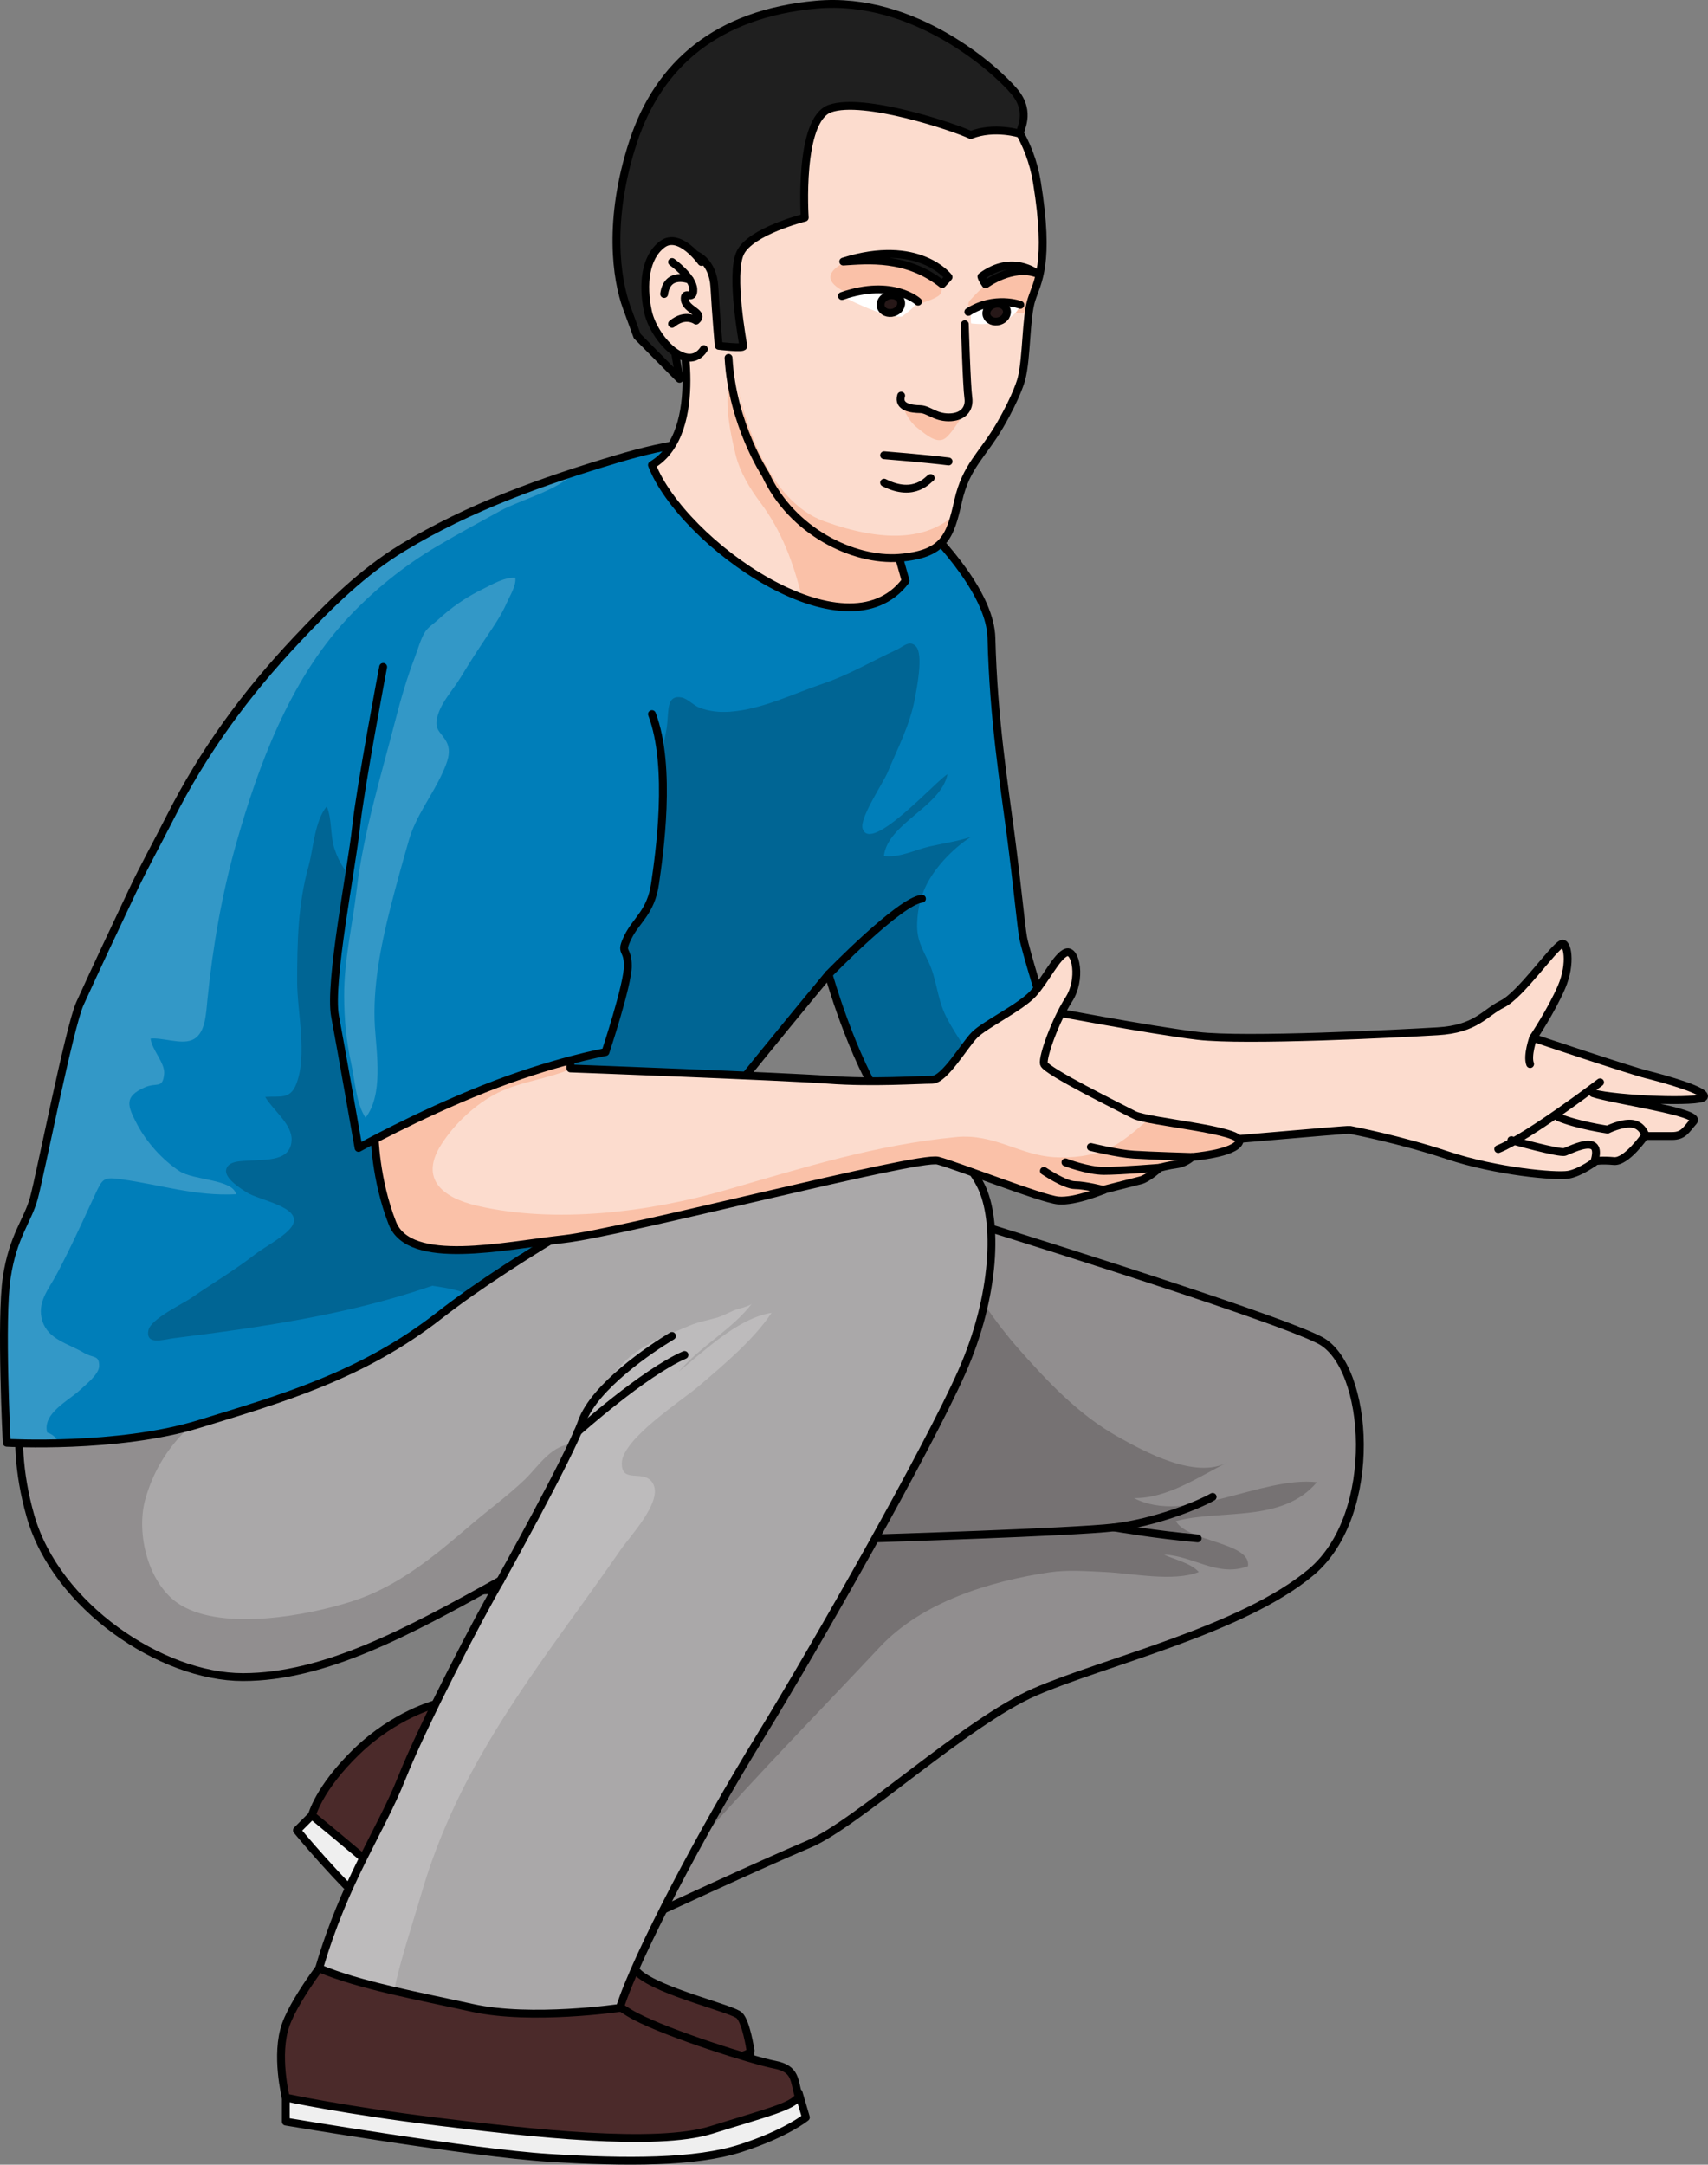 <?xml version="1.0" encoding="utf-8"?>
<!-- Generator: Adobe Illustrator 16.0.0, SVG Export Plug-In . SVG Version: 6.00 Build 0)  -->
<!DOCTYPE svg PUBLIC "-//W3C//DTD SVG 1.1//EN" "http://www.w3.org/Graphics/SVG/1.1/DTD/svg11.dtd">
<svg version="1.1" id="Layer_1" xmlns="http://www.w3.org/2000/svg" xmlns:xlink="http://www.w3.org/1999/xlink" x="0px" y="0px"
	 width="163.227px" height="206.874px" viewBox="0 0 163.227 206.874" enable-background="new 0 0 163.227 206.874"
	 xml:space="preserve">
<rect x="0" y="0" width="163.227" height="206.874" fill="#808080" stroke="none"/>
<g>
	<path fill="#EFEFEF" d="M27.314,200.463v2.295c0,0,17.78,3.006,25.158,3.463c7.379,0.459,14.017,0.477,18.363-0.934
		s6.179-2.932,6.179-2.932l-0.689-2.346l-7.605,0.742l-5.206,0.803L27.314,200.463z"/>
	
		<path fill="none" stroke="#000000" stroke-width="0.75" stroke-linecap="round" stroke-linejoin="round" stroke-miterlimit="10" d="
		M27.314,200.463v2.295c0,0,17.78,3.006,25.158,3.463c7.379,0.459,14.017,0.477,18.363-0.934s6.179-2.932,6.179-2.932l-0.689-2.346
		l-7.605,0.742l-5.206,0.803L27.314,200.463z"/>
	<path fill="#EFEFEF" d="M29.81,173.49l-1.432,1.432c0,0,3.905,4.781,7.678,8.129c3.771,3.348,12.75,12.822,17.435,13.861
		c4.684,1.039,18.243,0.648,18.243,0.648l-0.027-1.691l-21.649-10.309c0,0-11.528-9.807-12.44-10.77
		C36.706,173.828,29.81,173.49,29.81,173.49z"/>
	
		<path fill="none" stroke="#000000" stroke-width="0.75" stroke-linecap="round" stroke-linejoin="round" stroke-miterlimit="10" d="
		M29.81,173.49l-1.432,1.432c0,0,3.905,4.781,7.678,8.129c3.771,3.348,12.75,12.822,17.435,13.861
		c4.684,1.039,18.243,0.648,18.243,0.648l-0.027-1.691l-21.649-10.309c0,0-11.528-9.807-12.44-10.77
		C36.706,173.828,29.81,173.49,29.81,173.49z"/>
	<path fill="#4B2A2A" d="M41.609,162.867c0,0-3.862,0.994-7.506,4.508c-3.643,3.512-4.293,6.115-4.293,6.115
		s14.313,11.711,16.004,14.313s10.023,9.049,18.405,9.107s7.487-1.041,7.487-1.041s-0.391-2.604-1.042-3.252
		c-0.649-0.652-7.637-2.256-9.628-4.033c-1.99-1.777-5.02-10.148-5.02-10.148L41.609,162.867z"/>
	
		<path fill="none" stroke="#000000" stroke-width="0.75" stroke-linecap="round" stroke-linejoin="round" stroke-miterlimit="10" d="
		M41.609,162.867c0,0-3.862,0.994-7.506,4.508c-3.643,3.512-4.293,6.115-4.293,6.115s14.313,11.711,16.004,14.313
		s10.023,9.049,18.405,9.107s7.487-1.041,7.487-1.041s-0.391-2.604-1.042-3.252c-0.649-0.652-7.637-2.256-9.628-4.033
		c-1.99-1.777-5.02-10.148-5.02-10.148L41.609,162.867z"/>
	<path fill="#918E8F" d="M91.284,116.338c0,0,30.142,9.287,34.856,11.748s5.741,16.609-0.82,22.145
		c-6.561,5.535-19.889,8.611-26.45,11.482c-6.561,2.869-17.019,12.609-21.528,14.506s-15.139,6.832-15.139,6.832l-9.261-17.854
		l1.025-13.531l-14.762,0.615l10.866-16.609L91.284,116.338z"/>
	<path fill="#767273" d="M92.568,120.561c-0.925,1.385,3.374,6.754,4.547,8.088c2.86,3.254,5.902,6.523,9.71,8.656
		c2.654,1.486,7.413,4.078,10.484,2.455c-2.77,1.373-5.75,3.457-8.94,3.41c4.972,2.6,12.182-2.123,17.483-1.516
		c-3.326,3.934-9.17,2.559-13.477,3.717c1.091,1.992,7.209,2.025,6.89,4.305c-2.878,1.094-5.271-1.01-8.033-1.104
		c1.122,0.52,2.543,0.799,3.335,1.664c-2.44,0.965-6.364,0.121-8.979,0c-1.765-0.08-3.55-0.23-5.318,0.033
		c-5.679,0.846-12.157,2.83-16.199,7.148c-5.728,6.119-11.596,12.068-17.118,18.369c-0.355,0.406-0.91,1.389-1.484,1.492
		c-2.28,0.408-2.502-3.307-2.496-4.592"/>
	
		<path fill="none" stroke="#000000" stroke-width="0.75" stroke-linecap="round" stroke-linejoin="round" stroke-miterlimit="10" d="
		M91.284,116.338c0,0,30.142,9.287,34.856,11.748s5.741,16.609-0.82,22.145c-6.561,5.535-19.889,8.611-26.45,11.482
		c-6.561,2.869-17.019,12.609-21.528,14.506s-15.139,6.832-15.139,6.832l-9.261-17.854l1.025-13.531l-14.762,0.615l10.866-16.609
		L91.284,116.338z"/>
	
		<path fill="none" stroke="#000000" stroke-width="0.75" stroke-linecap="round" stroke-linejoin="round" stroke-miterlimit="10" d="
		M83.637,147.021c0,0,18.923-0.586,22.819-1.047c3.896-0.461,7.997-2.1,9.432-2.92"/>
	
		<path fill="none" stroke="#000000" stroke-width="0.75" stroke-linecap="round" stroke-linejoin="round" stroke-miterlimit="10" d="
		M106.457,145.975c0,0,4.101,0.711,7.996,1.047"/>
	<path fill="#FCDCCE" d="M99.762,96.514c0,0,10.144,1.938,14.69,2.481c4.548,0.544,19.231-0.218,22.93-0.436s4.459-1.74,6.2-2.61
		c1.74-0.87,5.111-5.49,5.655-5.736c0.544-0.245,0.979,1.821,0,4.105c-0.979,2.283-2.719,4.868-2.719,4.868
		s9.136,3.072,10.876,3.507c1.741,0.435,5.765,1.56,5.438,2.14s-8.31,0.26-10.594-0.357c2.067,0.688,10.376,1.807,9.614,2.678
		c-0.76,0.869-0.978,1.412-2.065,1.412s-2.61,0-2.61,0s-1.74,2.504-2.938,2.395c-1.196-0.109-1.74,0.004-1.74,0.004
		s-1.414,1.084-2.61,1.301s-6.961-0.326-11.528-1.85c-4.569-1.521-9.027-2.369-9.354-2.436c-0.327-0.066-15.771,1.387-21.537,1.727
		s-17.729-2.664-18.163-2.881c-0.436-0.217-4.727-5.514-4.727-5.514L99.762,96.514z"/>
	
		<path fill="none" stroke="#000000" stroke-width="0.75" stroke-linecap="round" stroke-linejoin="round" stroke-miterlimit="10" d="
		M99.762,96.514c0,0,10.144,1.938,14.69,2.481c4.548,0.544,19.231-0.218,22.93-0.436s4.459-1.74,6.2-2.61
		c1.74-0.87,4.761-5.271,5.655-5.736c0.529-0.275,0.979,1.821,0,4.105c-0.979,2.283-2.719,4.868-2.719,4.868
		s9.136,3.072,10.876,3.507c1.741,0.435,5.765,1.56,5.438,2.14s-8.31,0.26-10.594-0.357c2.067,0.688,10.376,1.807,9.614,2.678
		c-0.76,0.869-0.978,1.412-2.065,1.412s-2.61,0-2.61,0s-1.74,2.504-2.938,2.395c-1.196-0.109-1.74,0.004-1.74,0.004
		s-1.414,1.084-2.61,1.301s-6.961-0.326-11.528-1.85c-4.569-1.521-9.027-2.369-9.354-2.436c-0.327-0.066-15.771,1.387-21.537,1.727
		s-17.729-2.664-18.163-2.881c-0.436-0.217-4.727-5.514-4.727-5.514L99.762,96.514z"/>
	<path fill="#4B2A2A" d="M32.029,186.111c0,0-3.688,4.51-4.715,7.381c-1.025,2.871,0,6.971,0,6.971s5.594,1.211,14.46,2.295
		c8.867,1.084,20.881,2.457,26.201,0.799c5.319-1.66,7.777-2.23,8.35-3.203c-0.457-1.545-0.228-2.631-2.287-3.033
		c-2.06-0.398-10.067-2.916-13.329-4.633c-3.261-1.717-7.15-5.893-7.15-5.893s-10.354-0.285-10.583-0.285
		S32.029,186.111,32.029,186.111z"/>
	
		<path fill="none" stroke="#000000" stroke-width="0.75" stroke-linecap="round" stroke-linejoin="round" stroke-miterlimit="10" d="
		M32.029,186.111c0,0-3.688,4.51-4.715,7.381c-1.025,2.871,0,6.971,0,6.971s5.594,1.211,14.46,2.295
		c8.867,1.084,20.881,2.457,26.201,0.799c5.319-1.66,7.777-2.23,8.35-3.203c-0.457-1.545-0.228-2.631-2.287-3.033
		c-2.06-0.398-10.067-2.916-13.329-4.633c-3.261-1.717-7.15-5.893-7.15-5.893s-10.354-0.285-10.583-0.285
		S32.029,186.111,32.029,186.111z"/>
	<path fill="#AAA8A9" d="M40.64,118.654c0,0,38.547-10.455,43.263-10.66c4.715-0.207,8.202,2.049,9.842,5.33
		c1.64,3.279,1.435,10.457-1.846,17.838c-3.281,7.381-13.736,25.836-19.272,34.855c-5.537,9.021-11.755,20.748-13.396,25.873
		c0,0-9.175,1.145-14.09,0c-5.134-1.193-10.747-2.141-14.643-3.781c2.46-8.408,5.835-13.01,7.887-18.166
		c2.05-5.156,7.381-15.406,9.432-18.893c-8.817,4.92-16.814,9.227-24.605,9.227S5.374,153.51,2.914,144.9
		c-2.46-8.611,0-14.148,0-14.148L40.64,118.654z"/>
	<path fill="#BDBBBC" d="M64.889,131.063c2.03-2.393,5.133-4.053,6.972-6.492c-0.216,0.287-1.384,0.51-1.74,0.666
		c-0.555,0.244-1.09,0.543-1.675,0.709c-0.882,0.248-1.703,0.379-2.561,0.746c-2.12,0.91-4.372,1.715-6.08,3.328
		c-1.598,1.506-2.589,3.635-3.793,5.443c-0.793,1.193-1.432,2.514-2.045,3.813c-0.583,1.236-1.267,2.375-1.779,3.648
		c-0.578,1.432-1.172,2.779-1.98,4.094c-0.415,0.674-0.832,1.371-1.223,2.07c-0.534,0.957-0.753,1.998-1.517,2.795
		c-0.659,0.688-1.077,1.703-1.537,2.559c-2.712,5.043-5.429,10.176-7.546,15.502c-0.665,1.674-1.471,3.289-2.339,4.992
		c-0.15,0.309-0.31,0.613-0.467,0.918c-1.69,3.318-3.561,7.059-5.081,12.256c2.027,0.854,4.523,1.518,7.171,2.129
		c0.527-2.727,1.853-6.689,2.648-9.422c1.302-4.467,3.191-8.717,5.475-12.768c3.982-7.066,8.946-13.307,13.544-19.973
		c0.825-1.197,3.884-4.439,3.13-6.162c-0.737-1.688-3.106,0.041-3.042-2.115c0.07-2.301,5.836-6.025,7.328-7.305
		c2.413-2.066,5.261-4.441,6.986-7.031C70.507,125.99,67.364,129.064,64.889,131.063z"/>
	<path fill="#918E8F" d="M50.146,141.406c-1.612,1.541-3.496,2.902-5.192,4.361c-3.398,2.922-6.926,5.857-11.262,7.254
		c-4.283,1.381-12.25,2.859-16.39,0.393c-3.153-1.877-4.335-6.895-3.41-10.152c1.373-4.842,4.676-7.932,9.105-10.297l-10.023-2.961
		c-1.406-0.422-2.78-0.85-4.152-1.146l-5.908,1.895c0,0-2.46,5.537,0,14.148c2.46,8.609,12.507,15.377,20.298,15.377
		s15.788-4.307,24.605-9.227c-0.729,1.24-1.875,3.34-3.138,5.756c1.356-2.201,2.461-4.564,3.824-6.758
		c2.395-3.85,4.076-8.152,6.361-12.029C52.751,137.939,51.428,140.182,50.146,141.406z"/>
	
		<path fill="none" stroke="#000000" stroke-width="0.75" stroke-linecap="round" stroke-linejoin="round" stroke-miterlimit="10" d="
		M40.64,118.654c0,0,38.547-10.455,43.263-10.66c4.715-0.207,8.202,2.049,9.842,5.33c1.64,3.279,1.435,10.457-1.846,17.838
		c-3.281,7.381-13.736,25.836-19.272,34.855c-5.537,9.021-11.755,20.748-13.396,25.873c0,0-8.459,1.246-14.09,0
		c-5.147-1.137-10.747-2.141-14.643-3.781c2.46-8.408,5.835-13.01,7.887-18.166c2.05-5.156,7.381-15.406,9.432-18.893
		c-8.817,4.92-16.814,9.227-24.605,9.227S5.374,153.51,2.914,144.9c-2.46-8.611,0-14.148,0-14.148L40.64,118.654z"/>
	
		<path fill="none" stroke="#000000" stroke-width="0.75" stroke-linecap="round" stroke-linejoin="round" stroke-miterlimit="10" d="
		M47.817,151.051c0,0,6.587-11.807,7.791-15.174c1.202-3.365,6.562-6.971,8.611-8.201"/>
	<path id="changecolor_17_" fill="#007EB9" d="M0.642,137.887c0,0-0.601-11.793,0-15.789c0.6-3.998,1.998-5.398,2.598-7.596
		c0.601-2.197,3.399-16.387,4.397-18.586c1.628-3.583,3.317-7.138,4.994-10.699c1.115-2.369,2.391-4.65,3.571-6.986
		c3.251-6.433,7.247-11.888,12.188-17.131c3.08-3.269,6.254-6.428,10.114-8.773c6.326-3.843,13.366-6.352,20.428-8.459
		c2.425-0.724,4.886-1.326,7.405-1.602c2.606-0.285,5.221-0.506,7.837-0.673c1.167-0.074,2.53-0.332,3.698-0.161
		c0.601,0.088,16.676,11.741,16.875,19.535c0.199,7.795,1.212,14,1.838,18.783c0.626,4.782,0.987,8.677,1.188,9.823
		c0.199,1.146,1.988,6.941,1.988,6.941s-10.384,8.468-15.181,9.267c-3.196-4.797-5.395-12.664-5.395-12.664
		s-12.132,14.625-13.592,16.988c-1.459,2.363-3.334,2.844-3.334,2.844s-12.854,6.951-20.249,12.746
		c-7.395,5.795-15.188,7.994-22.983,10.393S0.642,137.887,0.642,137.887z"/>
	<path opacity="0.2" fill="#FFFFFF" d="M54.978,45.105c-5.714,1.861-11.33,4.097-16.473,7.221c-3.86,2.346-7.034,5.505-10.114,8.773
		c-4.941,5.243-8.938,10.698-12.188,17.131c-1.181,2.336-2.456,4.617-3.571,6.986c-1.677,3.562-3.366,7.116-4.994,10.699
		c-0.998,2.199-3.797,16.389-4.397,18.586c-0.6,2.197-1.998,3.598-2.598,7.596c-0.601,3.996,0,15.789,0,15.789
		S2.645,138,5.548,137.93c-0.071-0.479-0.501-0.859-1.041-1.023c-0.464-1.859,2.047-3.029,3.154-4.08
		c0.511-0.484,1.803-1.473,1.815-2.275c0.017-1.088-0.564-0.73-1.446-1.258c-1.497-0.896-3.412-1.26-3.976-3.039
		c-0.563-1.777,0.587-3.023,1.363-4.48c1.286-2.416,2.434-4.945,3.583-7.424c0.825-1.779,0.839-1.891,2.698-1.631
		c3.78,0.531,6.936,1.607,10.861,1.414c-0.303-1.451-4.055-1.318-5.395-2.201c-1.643-1.084-3.161-2.773-4.066-4.496
		c-0.926-1.76-1.258-2.629,0.705-3.505c1.191-0.532,1.731,0.179,1.885-1.289c0.109-1.05-1.188-2.317-1.295-3.387
		c1.161-0.106,2.827,0.56,3.904,0.157c1.339-0.499,1.383-2.454,1.53-3.915c0.509-5.031,1.368-10.01,2.754-14.902
		c2.132-7.524,5.091-15.462,10.466-21.325c2.537-2.768,5.594-5.229,8.775-7.096c1.984-1.164,3.989-2.259,6.01-3.365
		C49.76,47.754,53.295,46.895,54.978,45.105z"/>
	<path opacity="0.2" d="M90.265,96.833c-0.706-1.561-0.776-3.31-1.517-4.883c-0.649-1.38-1.156-2.181-1.099-3.729
		c0.043-1.152,0.226-2.05,0.631-3.08c0.777-1.973,2.731-4.033,4.505-5.157c-1.235,0.405-2.613,0.612-3.911,0.903
		c-1.451,0.326-2.888,1.12-4.404,0.919c0.37-3.128,5.447-4.688,6.081-7.813c-1.008,0.529-7.352,7.669-8.116,5.19
		c-0.31-1.001,1.969-4.36,2.379-5.346c0.965-2.314,2.149-4.562,2.611-7.051c0.156-0.843,0.86-4.223,0.106-5.015
		c-0.616-0.647-1.215,0.034-1.843,0.323c-2.339,1.075-4.565,2.409-7.047,3.245c-2.889,0.975-5.792,2.45-8.873,2.679
		c-1.003,0.074-2.026-0.029-2.963-0.403c-0.525-0.211-1.128-0.855-1.656-0.96c-1.395-0.276-1.256,1.122-1.383,2.483
		c-0.12,1.283-0.565,2.521-0.74,3.798c-0.218,1.585-0.016,2.388-1.047,3.778c-0.996,1.343-2.386,1.992-3.667,2.985
		c-3.332,2.583-7.627,4.958-11.678,6.215c-2.656,0.824-6.312,1.738-8.907,0.299c-1.032-0.572-2.194-1.049-3.212-1.628
		c-1.24-0.705-2.107-2.125-2.538-3.427c-0.437-1.318-0.231-2.864-0.751-4.085c-1.158,1.364-1.276,4.053-1.737,5.708
		c-1.018,3.653-1.083,7.217-1.091,10.99c-0.007,2.865,1.009,7.099-0.094,9.854c-0.591,1.478-1.545,1.103-2.959,1.208
		c0.756,1.279,2.584,2.609,2.523,4.127c-0.08,2.029-2.397,1.84-3.895,1.949c-0.822,0.061-2.201-0.018-2.364,0.9
		c-0.147,0.834,1.479,1.838,1.996,2.162c1.202,0.756,5.23,1.375,4.375,3.082c-0.494,0.984-2.709,2.123-3.561,2.789
		c-1.952,1.531-4.084,2.777-6.122,4.191c-0.791,0.549-3.896,2.014-4.111,3.09c-0.297,1.486,1.464,0.887,2.392,0.77
		c8.212-1.031,16.488-2.211,24.348-4.885c0.13-0.043,0.26-0.086,0.39-0.131c0.6,0.105,2.367,0.301,3.368,0.83
		c2.162-1.533,4.548-3.084,6.849-4.512l-2.643,0.947c0.644-0.268,1.287-0.539,1.92-0.842c0.575-0.273,1.155-0.604,1.771-0.752
		c5.194-3.178,9.679-5.604,9.679-5.604s1.875-0.48,3.334-2.844c1.46-2.363,13.592-16.988,13.592-16.988s2.198,7.866,5.395,12.664
		c2.146-0.357,5.41-2.25,8.362-4.233C92.204,99.909,91.009,98.478,90.265,96.833z"/>
	
		<path fill="none" stroke="#000000" stroke-width="0.75" stroke-linecap="round" stroke-linejoin="round" stroke-miterlimit="10" d="
		M0.642,137.887c0,0-0.601-11.793,0-15.789c0.6-3.998,1.998-5.398,2.598-7.596c0.601-2.197,3.399-16.387,4.397-18.586
		c1.628-3.583,3.317-7.138,4.994-10.699c1.115-2.369,2.391-4.65,3.571-6.986c3.251-6.433,7.247-11.888,12.188-17.131
		c3.08-3.269,6.254-6.428,10.114-8.773c6.326-3.843,13.366-6.352,20.428-8.459c2.425-0.724,4.886-1.326,7.405-1.602
		c2.606-0.285,5.221-0.506,7.837-0.673c1.167-0.074,2.53-0.332,3.698-0.161c0.601,0.088,16.676,11.741,16.875,19.535
		c0.199,7.795,1.212,14,1.838,18.783c0.626,4.782,0.987,8.677,1.188,9.823c0.199,1.146,1.988,6.941,1.988,6.941
		s-10.384,8.468-15.181,9.267c-3.196-4.797-5.395-12.664-5.395-12.664s-12.132,14.625-13.592,16.988
		c-1.459,2.363-3.334,2.844-3.334,2.844s-12.854,6.951-20.249,12.746c-7.395,5.795-15.188,7.994-22.983,10.393
		S0.642,137.887,0.642,137.887z"/>
	
		<path fill="none" stroke="#000000" stroke-width="0.75" stroke-linecap="round" stroke-linejoin="round" stroke-miterlimit="10" d="
		M79.187,93.118c0,0,6.783-7.005,8.923-7.229"/>
	<path fill="#FCDCCE" d="M54.513,98.511v3.599c0,0,20.476,0.767,24.674,1.083c4.197,0.316,8.693-0.007,9.886,0
		c1.192,0.006,3.097-3.321,4.075-4.299c0.979-0.979,4.388-2.625,5.581-3.932c1.193-1.308,2.27-3.63,3.179-3.938
		c0.908-0.307,1.479,2.574,0.229,4.505c-1.249,1.931-2.534,5.453-2.375,6.135c0.16,0.682,7.317,4.203,8.623,4.884
		c1.308,0.682,10.452,1.422,10.055,2.559c-0.397,1.135-4.522,1.461-4.522,1.461s-0.59,0.582-1.441,0.695s-1.647,0.336-1.647,0.336
		s-1.135,1.027-1.817,1.199c-0.683,0.17-3.352,0.852-3.352,0.852s-2.903,1.248-4.551,1.078c-1.646-0.17-9.536-3.293-11.469-3.805
		c-1.932-0.512-30.106,6.875-35.787,7.498c-5.68,0.625-14.713,2.67-16.359-1.533c-1.647-4.203-1.706-8.455-1.706-8.455l0.627-5.519
		C36.415,102.915,47.164,98.027,54.513,98.511z"/>
	<path fill="#FAC1A8" d="M118.368,109.083c0.321-0.919-5.585-1.577-8.556-2.156c-1.244,1.07-2.453,2.197-3.904,2.853
		c-1.542,0.695-3.485,0.917-5.18,0.81c-3.321-0.211-5.732-2.27-9.341-1.923c-7.682,0.736-14.532,2.901-21.99,5.055
		c-7.339,2.119-16.354,3.26-23.845,1.5c-3.243-0.762-5.481-2.545-3.389-5.831c1.286-2.021,3.313-3.914,5.439-4.965
		c2.214-1.093,4.904-1.331,7.068-2.33c-0.15-0.006-0.23-0.009-0.23-0.009v-3.599c-7.35-0.484-18.099,4.403-18.099,4.403l-0.627,5.52
		c0,0,0.059,4.251,1.706,8.454c1.646,4.204,10.68,2.158,16.359,1.534c5.681-0.624,33.855-8.01,35.787-7.498
		c1.933,0.511,9.822,3.635,11.469,3.805c1.647,0.17,4.551-1.078,4.551-1.078s2.669-0.682,3.352-0.853s1.817-1.199,1.817-1.199
		s0.796-0.222,1.647-0.335s1.441-0.695,1.441-0.695S117.97,110.219,118.368,109.083z"/>
	
		<path fill="none" stroke="#000000" stroke-width="0.75" stroke-linecap="round" stroke-linejoin="round" stroke-miterlimit="10" d="
		M54.513,98.511v3.599c0,0,20.476,0.767,24.674,1.083c4.197,0.316,8.693-0.007,9.886,0c1.192,0.006,3.097-3.321,4.075-4.299
		c0.979-0.979,4.388-2.625,5.581-3.932c1.193-1.308,2.27-3.63,3.179-3.938c0.908-0.307,1.479,2.574,0.229,4.505
		c-1.249,1.931-2.534,5.453-2.375,6.135c0.16,0.682,7.317,4.203,8.623,4.884c1.308,0.682,10.452,1.422,10.055,2.559
		c-0.397,1.135-4.522,1.461-4.522,1.461s-0.59,0.582-1.441,0.695s-1.647,0.336-1.647,0.336s-1.135,1.027-1.817,1.199
		c-0.683,0.17-3.352,0.852-3.352,0.852s-2.903,1.248-4.551,1.078c-1.646-0.17-9.536-3.293-11.469-3.805
		c-1.932-0.512-30.106,6.875-35.787,7.498c-5.68,0.625-14.713,2.67-16.359-1.533c-1.647-4.203-1.706-8.455-1.706-8.455l0.627-5.519
		C36.415,102.915,47.164,98.027,54.513,98.511z"/>
	<g>
		<path fill="#FCDCCE" d="M65.006,31.413c-0.002,0.187,2.602,9.884-2.702,13.027c2.832,7.36,18.521,18.688,24.241,11.071
			c-1.317-4.836-4.442-14.796-4.442-14.796s-0.915-4.24-0.941-4.497C81.135,35.96,65.006,31.413,65.006,31.413z"/>
		<path fill="#FAC1A8" d="M81.162,36.218c-0.08-0.773-5.064-1.481-5.905-1.476c-1.858,0.015-5.32-0.096-5.656,2.409
			c-0.27,2.013,0.223,4.315,0.689,6.259c0.404,1.683,1.363,3.272,2.398,4.65c2.013,2.68,3.184,5.827,3.949,9.062
			c3.917,1.441,7.674,1.364,9.908-1.611c-1.317-4.836-4.442-14.796-4.442-14.796S81.188,36.475,81.162,36.218z"/>
		
			<path fill="none" stroke="#000000" stroke-width="0.75" stroke-linecap="round" stroke-linejoin="round" stroke-miterlimit="10" d="
			M65.006,31.413c-0.111-1.056,2.602,9.884-2.702,13.027c2.832,7.36,18.521,18.688,24.241,11.071
			c-1.317-4.836-4.442-14.796-4.442-14.796s-0.915-4.24-0.941-4.497C81.135,35.96,65.006,31.413,65.006,31.413z"/>
	</g>
	<path fill="#FCDCCE" d="M69.625,34.201c0.35,6.324,3.537,11.147,3.537,11.147c2.494,5.447,8.436,8.304,12.765,7.968
		c4.33-0.337,4.878-2.066,5.641-5.439c0.764-3.373,2.311-4.352,3.984-7.22c1.673-2.869,2.068-4.459,2.068-4.459
		c0.516-2.045,0.41-5.864,0.956-7.563c0.546-1.701,1.792-3.381,0.518-11.225C97.82,9.568,90.622,5.667,88.424,4.455
		c0,0-14.473-4.959-21.445,2.911c-6.973,7.872-6.835,20.807-2.645,24.828"/>
	<path fill="#FAC1A8" d="M97.508,25.926c-2.398,0.018-4.008,1.932-4.732,2.688c-1.004,1.047,1.488,1.397,2.248,1.3
		c0.479-0.062,2.099,0.006,3.289,0.036c0.068-0.502,0.15-0.962,0.264-1.315c0.224-0.697,0.563-1.397,0.801-2.514
		C98.862,25.996,98.246,25.92,97.508,25.926z"/>
	<path fill="#FAC1A8" d="M80.911,24.977c0,0,4.599-0.646,6.826,0.395s2.623,2.369,1.99,2.871S86.652,29.5,85.62,29.34
		S75.889,27.417,80.911,24.977z"/>
	<path fill="#FAC1A8" d="M86.065,38.228c0,0,0.438,1.711,1.506,2.584s1.974,1.577,2.712,1.107s2.116-2.902,2.116-2.902
		s-1.78,1.058-2.888,0.654s-0.994-0.468-1.588-0.569S86.2,38.799,86.065,38.228z"/>
	<g>
		<path fill="#FAC1A8" d="M70.566,37.274l-0.211-1.068C70.355,36.206,70.418,36.607,70.566,37.274z"/>
		<path fill="#FAC1A8" d="M85.927,53.316c3.734-0.291,4.655-1.62,5.327-4.144c-2.703,2.459-6.841,2.68-12.494,0.645
			c-5.382-1.938-7.563-9.684-8.194-12.543l0.964,4.882c0.839,1.99,1.633,3.192,1.633,3.192
			C75.657,50.795,81.598,53.652,85.927,53.316z"/>
	</g>
	<path fill="#FFFFFF" d="M92.796,29.656c0,0-0.05,0.826,0.008,1.25c0,0,3.835,0.587,4.704-1.771
		C95.486,28.363,92.796,29.656,92.796,29.656z"/>
	
		<path fill="none" stroke="#000000" stroke-width="0.75" stroke-linecap="round" stroke-linejoin="round" stroke-miterlimit="10" d="
		M69.625,34.201c0.35,6.324,3.537,11.147,3.537,11.147c2.494,5.447,8.436,8.304,12.765,7.968c4.33-0.337,4.878-2.066,5.641-5.439
		c0.764-3.373,2.311-4.352,3.984-7.22c1.673-2.869,2.068-4.459,2.068-4.459c0.516-2.045,0.41-5.864,0.956-7.563
		c0.546-1.701,1.792-3.381,0.518-11.225C97.82,9.568,90.622,5.667,88.424,4.455c0,0-14.473-4.959-21.445,2.911
		c-6.973,7.872-6.835,20.807-2.645,24.828"/>
	
		<path fill="#181818" stroke="#000000" stroke-width="0.75" stroke-linecap="round" stroke-linejoin="round" stroke-miterlimit="10" d="
		M90.652,26.482c0,0-2.848-3.763-10.064-1.483c2.334-0.149,6.072-0.532,9.453,2.153C90.463,26.716,90.652,26.482,90.652,26.482z"/>
	
		<path fill="#181818" stroke="#000000" stroke-width="0.75" stroke-linecap="round" stroke-linejoin="round" stroke-miterlimit="10" d="
		M99.087,26.139c0,0-2.349-1.908-5.297,0.293c0.067,0.284,0.401,0.742,0.401,0.742S96.749,25.282,99.087,26.139z"/>
	<path fill="#FFFFFF" d="M87.737,28.827c0,0-2.396-2.223-7.276-0.537c0,0,3.852,2.104,5.717,1.968
		C87.298,29.5,87.737,28.827,87.737,28.827z"/>
	
		<path fill="none" stroke="#000000" stroke-width="0.75" stroke-linecap="round" stroke-linejoin="round" stroke-miterlimit="10" d="
		M80.46,28.29c4.88-1.686,7.276,0.537,7.276,0.537"/>
	
		<path fill="none" stroke="#000000" stroke-width="0.75" stroke-linecap="round" stroke-linejoin="round" stroke-miterlimit="10" d="
		M97.508,29.135c0,0-2.47-0.922-4.969,0.675"/>
	
		<path fill="none" stroke="#000000" stroke-width="0.75" stroke-linecap="round" stroke-linejoin="round" stroke-miterlimit="10" d="
		M92.204,30.988c0,0,0.175,5.916,0.336,7.026s-0.567,1.884-1.888,1.874c-1.321-0.009-1.911-0.771-2.729-0.786
		c-0.819-0.015-2.146-0.177-1.804-1.292"/>
	
		<path fill="none" stroke="#000000" stroke-width="0.75" stroke-linecap="round" stroke-linejoin="round" stroke-miterlimit="10" d="
		M88.942,45.686c-0.193,0.034-1.49,1.948-4.452,0.441"/>
	<path fill="#271818" d="M84.155,29.192c0.041,0.466,0.515,0.784,1.056,0.712c0.543-0.074,0.948-0.513,0.906-0.979
		c-0.04-0.466-0.514-0.785-1.056-0.711C84.52,28.288,84.113,28.725,84.155,29.192z"/>
	<path fill="#271818" d="M94.264,30.011c0.042,0.467,0.516,0.786,1.058,0.712c0.541-0.073,0.948-0.512,0.906-0.978
		c-0.041-0.467-0.514-0.785-1.057-0.712C94.629,29.108,94.224,29.546,94.264,30.011z"/>
	
		<path fill="none" stroke="#000000" stroke-width="0.75" stroke-linecap="round" stroke-linejoin="round" stroke-miterlimit="10" d="
		M84.155,29.192c0.041,0.466,0.515,0.784,1.056,0.712c0.543-0.074,0.948-0.513,0.906-0.979c-0.04-0.466-0.514-0.785-1.056-0.711
		C84.52,28.288,84.113,28.725,84.155,29.192z"/>
	
		<path fill="none" stroke="#000000" stroke-width="0.75" stroke-linecap="round" stroke-linejoin="round" stroke-miterlimit="10" d="
		M94.264,30.011c0.042,0.467,0.516,0.786,1.058,0.712c0.541-0.073,0.948-0.512,0.906-0.978c-0.041-0.467-0.514-0.785-1.057-0.712
		C94.629,29.108,94.224,29.546,94.264,30.011z"/>
	<path fill="#1F1F1F" d="M97.502,12.79c-0.158-0.289,1.142-1.984-0.547-4.02c-1.688-2.034-9.521-9.186-18.958-8.323
		C68.56,1.311,62.955,6.096,60.509,13.555c-2.444,7.458-1.606,13.13-0.612,15.846c0.995,2.716,0.995,2.716,0.995,2.716l4.047,4.089
		l-0.526-3.135l2.031-8.733c0,0,1.688,0.55,1.83,3.108c0.142,2.56,0.411,5.604,0.411,5.604s2.373,0.285,2.352,0.037
		c-0.022-0.249-1.279-6.869-0.287-8.932c0.989-2.063,6.157-3.352,6.157-3.352s-0.303-8.63,1.999-10.207
		c2.401-1.646,12.377,1.584,13.864,2.305C95.04,12.005,97.502,12.79,97.502,12.79z"/>
	
		<path fill="none" stroke="#000000" stroke-width="0.75" stroke-linecap="round" stroke-linejoin="round" stroke-miterlimit="10" d="
		M97.502,12.79c-0.158-0.289,1.142-1.984-0.547-4.02c-1.688-2.034-9.521-9.186-18.958-8.323C68.56,1.311,62.955,6.096,60.509,13.555
		c-2.444,7.458-1.606,13.13-0.612,15.846c0.995,2.716,0.995,2.716,0.995,2.716l4.047,4.089l-0.526-3.135l2.031-8.733
		c0,0,1.688,0.55,1.83,3.108c0.142,2.56,0.411,5.604,0.411,5.604s2.373,0.285,2.352,0.037c-0.022-0.249-1.279-6.869-0.287-8.932
		c0.989-2.063,6.157-3.352,6.157-3.352s-0.628-9.338,2.41-10.423c3.214-1.148,11.966,1.8,13.453,2.521
		C95.04,12.005,97.502,12.79,97.502,12.79z"/>
	<path fill="#FCDCCE" d="M67.034,25.037c0,0-2.083-2.925-3.733-1.694c-1.651,1.23-1.923,3.846-1.382,6.413s3.739,6.032,5.349,3.612"
		/>
	
		<path fill="none" stroke="#000000" stroke-width="0.75" stroke-linecap="round" stroke-linejoin="round" stroke-miterlimit="10" d="
		M67.034,25.037c0,0-2.083-2.925-3.733-1.694c-1.651,1.23-1.923,3.846-1.382,6.413s3.739,6.032,5.349,3.612"/>
	
		<path fill="none" stroke="#000000" stroke-width="0.75" stroke-linecap="round" stroke-linejoin="round" stroke-miterlimit="10" d="
		M64.225,25.04c0,0,1.991,1.428,2.034,2.617c0.042,1.188-0.923,0-0.814,0.991c0.11,0.991,1.958,1.242,1.08,1.99
		c0,0-1.012-0.755-2.3,0.313"/>
	
		<path fill="none" stroke="#000000" stroke-width="0.75" stroke-linecap="round" stroke-linejoin="round" stroke-miterlimit="10" d="
		M65.918,26.74c0,0-2.145-0.884-2.449,1.358"/>
	<path id="changecolor_21_" fill="#007EB9" d="M36.617,63.738c0,0-2.199,11.593-2.599,15.39c-0.398,3.797-2.599,14.79-1.998,17.987
		c0.6,3.197,2.247,12.592,2.247,12.592s5.459-3.047,11.979-5.645c6.52-2.598,11.617-3.517,11.617-3.517S60,94.117,60,92.318
		c0-1.798-0.799-1.094,0-2.745c0.801-1.651,2.199-2.375,2.599-5.111c0.427-2.924,0.871-10.46-0.294-16.217"/>
	<path opacity="0.2" fill="#FFFFFF" d="M37.777,68.855c-1.355,5.28-3.043,10.686-3.691,16.184c-0.404,3.43-1.202,6.619-1.196,10.161
		c0.004,2.099,0.207,4.361,0.668,6.411c0.356,1.58,0.462,3.847,1.374,5.206c1.706-2.179,1.058-6.113,0.896-8.674
		c-0.234-3.755,0.561-7.767,1.488-11.414c0.551-2.165,1.15-4.319,1.765-6.449c0.667-2.315,2.222-4.241,3.207-6.414
		c0.439-0.968,0.883-2.004,0.395-2.941c-0.539-1.035-1.281-1.124-0.839-2.585c0.407-1.342,1.466-2.421,2.179-3.601
		c0.78-1.291,1.6-2.559,2.438-3.813c0.717-1.071,1.448-2.12,1.966-3.307c0.282-0.646,0.936-1.668,0.816-2.402
		c-1.061-0.07-2.258,0.669-3.163,1.108c-1.539,0.749-2.974,1.745-4.227,2.91c-0.403,0.376-0.954,0.708-1.245,1.181
		c-0.43,0.699-0.654,1.6-0.948,2.364C38.898,64.764,38.304,66.801,37.777,68.855z"/>
	
		<path fill="none" stroke="#000000" stroke-width="0.75" stroke-linecap="round" stroke-linejoin="round" stroke-miterlimit="10" d="
		M36.617,63.738c0,0-2.199,11.593-2.599,15.39c-0.398,3.797-2.599,14.79-1.998,17.987c0.6,3.197,2.247,12.592,2.247,12.592
		s5.459-3.047,11.979-5.645c6.52-2.598,11.617-3.517,11.617-3.517S60,94.117,60,92.318c0-1.798-0.799-1.094,0-2.745
		c0.801-1.651,2.199-2.375,2.599-5.111s1.627-11.154-0.294-16.217"/>
	
		<path fill="none" stroke="#000000" stroke-width="0.75" stroke-linecap="round" stroke-linejoin="round" stroke-miterlimit="10" d="
		M84.49,43.507c0,0,4.024,0.32,6.162,0.594"/>
	
		<path fill="none" stroke="#000000" stroke-width="0.75" stroke-linecap="round" stroke-linejoin="round" stroke-miterlimit="10" d="
		M152.338,111.082c0,0,0.529-1.357-0.188-1.627s-2.107,0.449-2.602,0.629s-5.115-1.121-5.115-1.121"/>
	
		<path fill="none" stroke="#000000" stroke-width="0.75" stroke-linecap="round" stroke-linejoin="round" stroke-miterlimit="10" d="
		M157.264,108.514c-0.077-0.139-0.359-1.031-1.346-1.121s-2.288,0.561-2.288,0.561s-2.915-0.426-4.71-1.189"/>
	
		<path fill="none" stroke="#000000" stroke-width="0.75" stroke-linecap="round" stroke-linejoin="round" stroke-miterlimit="10" d="
		M152.913,103.436c0,0-6.829,5.212-9.735,6.378"/>
	
		<path fill="none" stroke="#000000" stroke-width="0.75" stroke-linecap="round" stroke-linejoin="round" stroke-miterlimit="10" d="
		M146.519,99.187c0,0-0.605,1.699-0.291,2.507"/>
	
		<path fill="none" stroke="#000000" stroke-width="0.75" stroke-linecap="round" stroke-linejoin="round" stroke-miterlimit="10" d="
		M113.917,110.568c0,0-4.082-0.123-5.588-0.221s-4.081-0.729-4.081-0.729"/>
	
		<path fill="none" stroke="#000000" stroke-width="0.75" stroke-linecap="round" stroke-linejoin="round" stroke-miterlimit="10" d="
		M110.829,111.6c0,0-3.763,0.303-5.317,0.303s-3.692-0.82-3.692-0.82"/>
	
		<path fill="none" stroke="#000000" stroke-width="0.75" stroke-linecap="round" stroke-linejoin="round" stroke-miterlimit="10" d="
		M105.474,113.727c0,0-1.761-0.463-2.732-0.463s-2.979-1.361-2.979-1.361"/>
	
		<path fill="none" stroke="#000000" stroke-width="0.75" stroke-linecap="round" stroke-linejoin="round" stroke-miterlimit="10" d="
		M55.228,136.82c0,0,6.308-5.641,10.187-7.326"/>
</g>
</svg>
